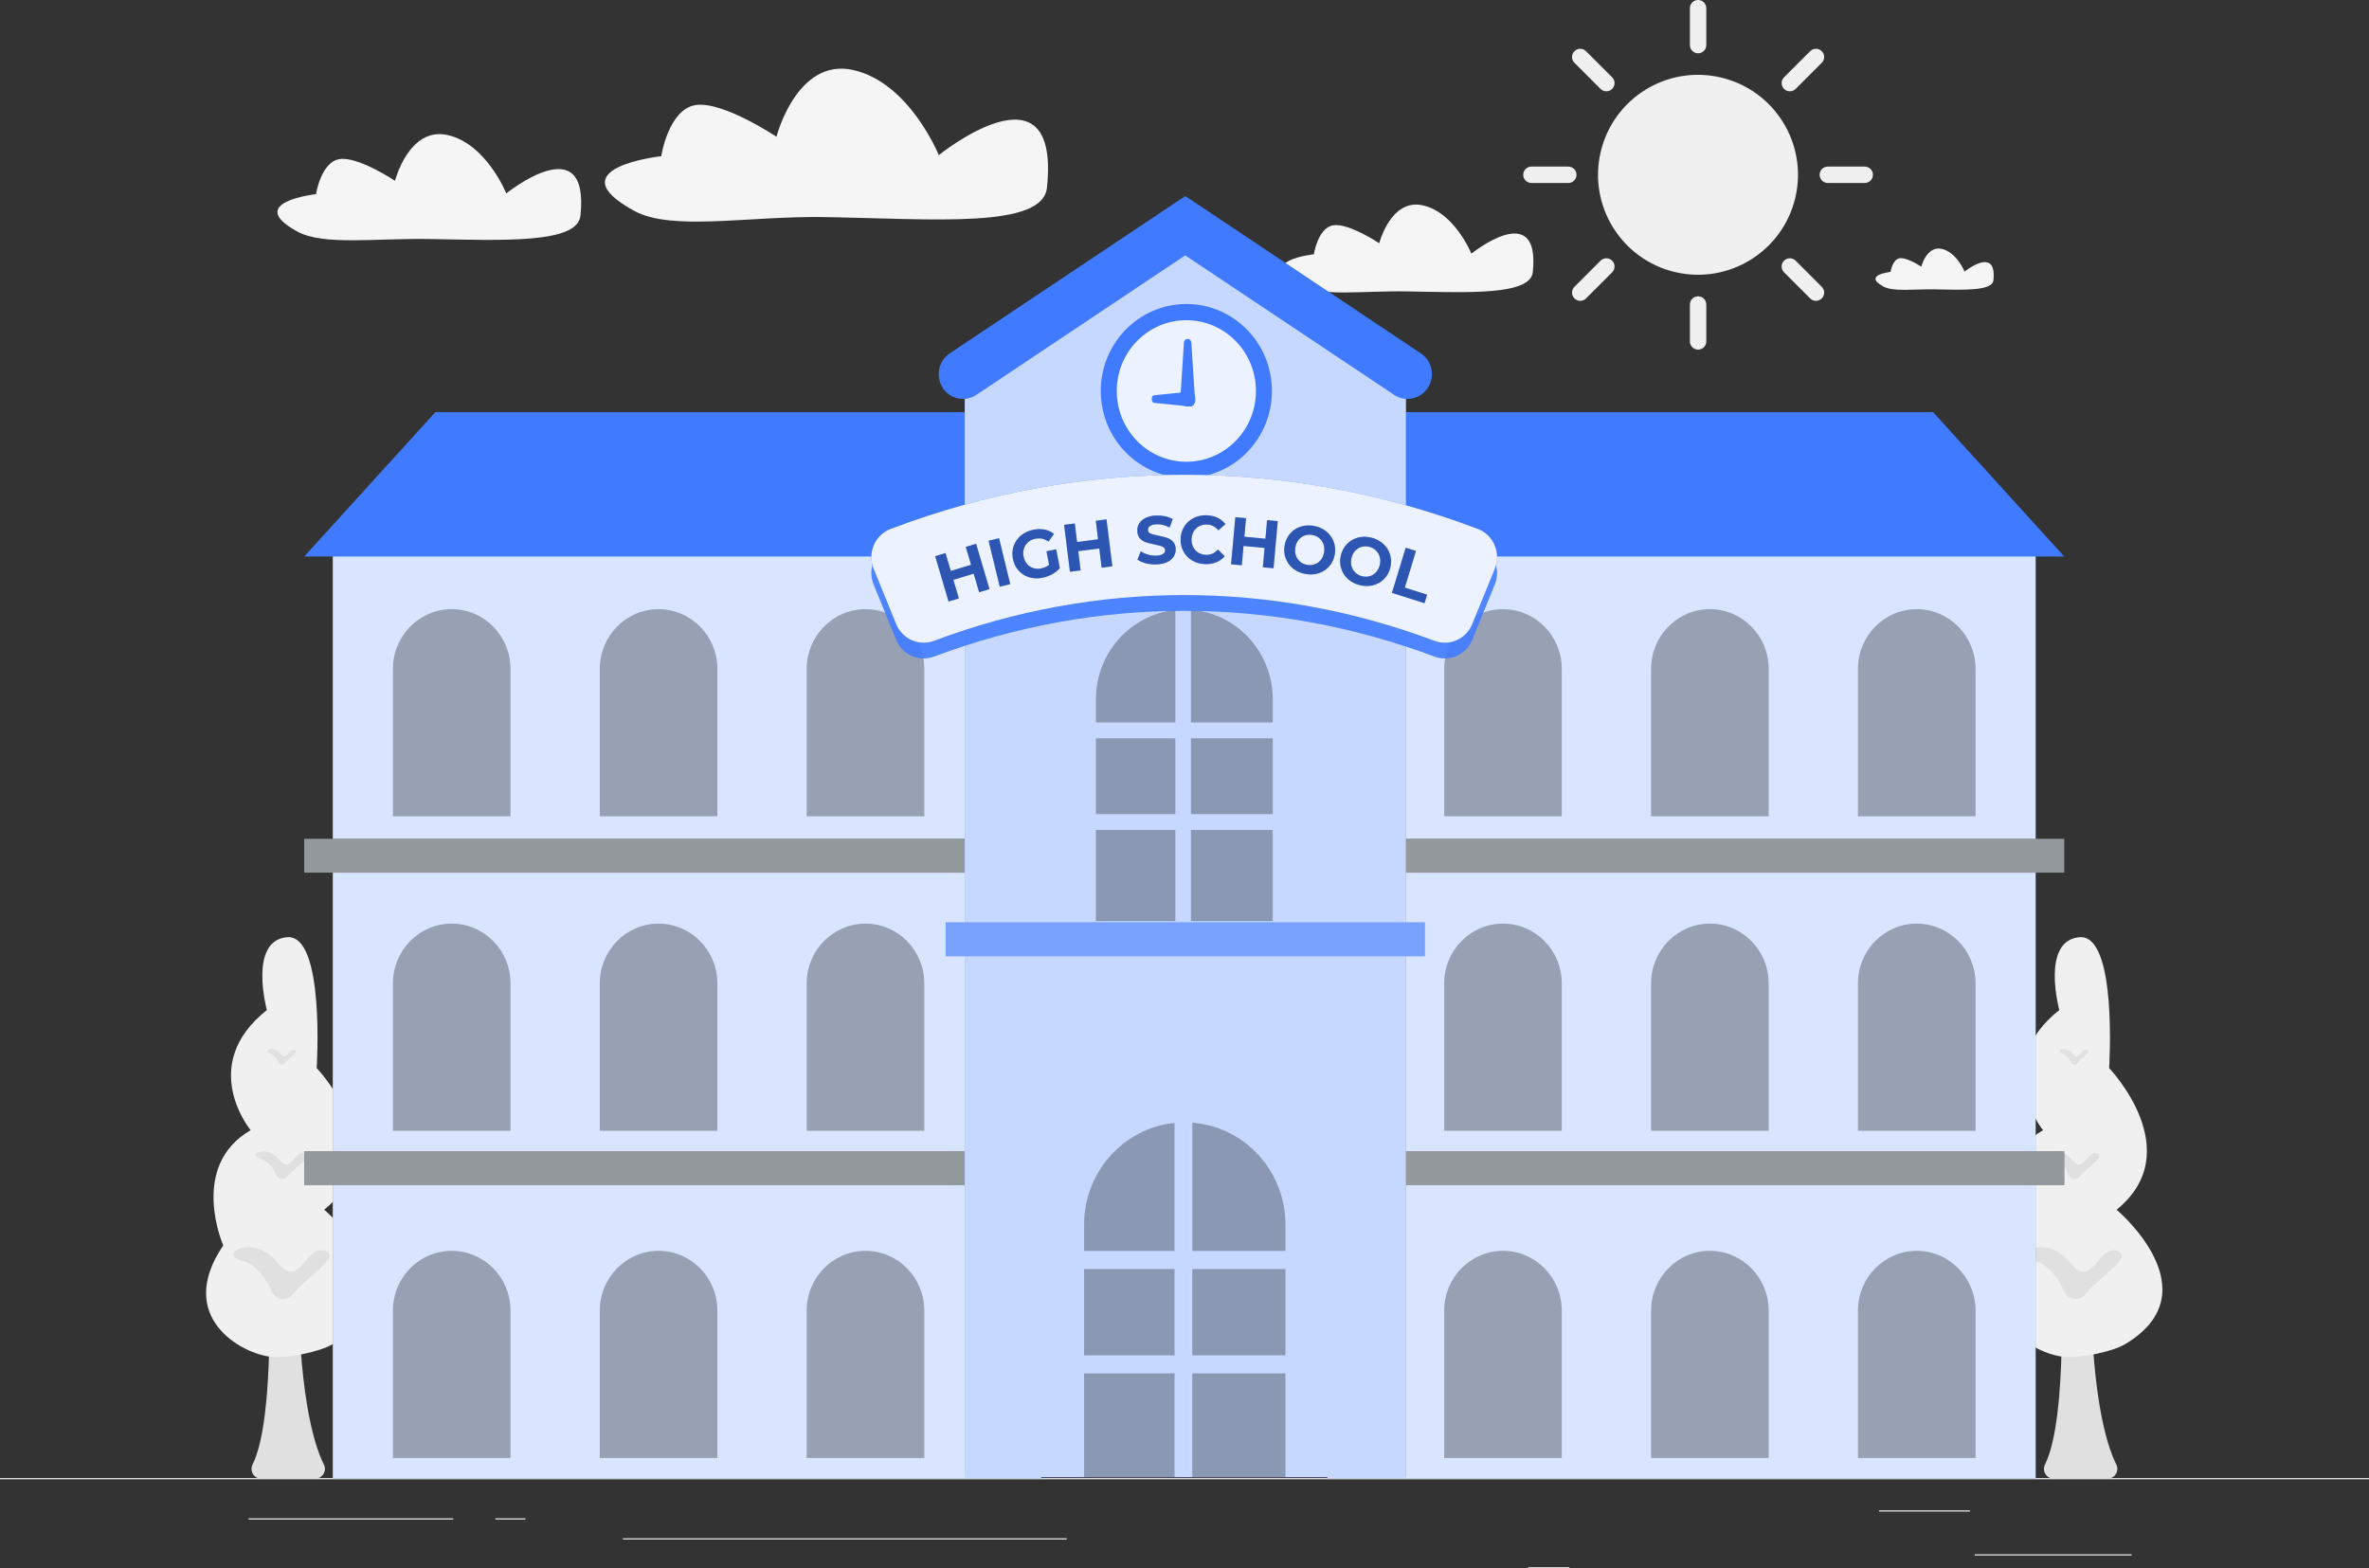 <svg width="666" height="441" viewBox="0 0 666 441" fill="none" xmlns="http://www.w3.org/2000/svg">
<rect x="0" y="0" width="666" height="441" fill="#333333" stroke="none"/>
<g clip-path="url(#clip0_9230_17030)">
<path d="M599.267 437.044H555.151V437.377H599.267V437.044Z" fill="#EBEBEB"/>
<path d="M441.185 440.667H429.61V441H441.185V440.667Z" fill="#EBEBEB"/>
<path d="M553.819 424.685H528.258V425.018H553.819V424.685Z" fill="#EBEBEB"/>
<path d="M127.406 426.922H69.877V427.255H127.406V426.922Z" fill="#EBEBEB"/>
<path d="M147.705 426.922H139.273V427.255H147.705V426.922Z" fill="#EBEBEB"/>
<path d="M299.9 432.542H175.118V432.875H299.9V432.542Z" fill="#EBEBEB"/>
<path d="M666 415.614H0V415.947H666V415.614Z" fill="#EBEBEB"/>
<path d="M178.302 59.295C188.958 65.116 210.603 60.641 232.354 61.04C262.644 61.586 293.134 64.303 294.332 52.769C298.195 15.943 263.923 43.619 263.923 43.619C263.923 43.619 255.704 23.228 239.854 19.685C224.003 16.142 218.289 38.451 218.289 38.451C218.289 38.451 203.104 28.302 195.498 29.554C187.906 30.806 185.894 43.925 185.894 43.925C185.894 43.925 156.058 47.162 178.302 59.295Z" fill="#F5F5F5"/>
<path d="M83.636 65.129C90.935 69.111 105.787 66.94 120.692 67.207C141.458 67.58 162.357 68.552 163.183 60.654C165.834 35.415 142.337 54.381 142.337 54.381C142.337 54.381 136.703 40.396 125.834 37.972C114.964 35.548 111.048 50.838 111.048 50.838C111.048 50.838 100.632 43.886 95.424 44.738C90.216 45.59 88.844 54.594 88.844 54.594C88.844 54.594 68.398 56.818 83.636 65.129Z" fill="#F5F5F5"/>
<path d="M504.717 55.602C508.283 40.496 498.926 25.361 483.819 21.795C468.712 18.23 453.575 27.585 450.01 42.691C446.444 57.797 455.8 72.933 470.907 76.498C486.014 80.063 501.151 70.708 504.717 55.602Z" fill="#F0F0F0"/>
<path d="M479.693 2.304C479.693 1.032 478.661 0 477.388 0C476.116 0 475.084 1.032 475.084 2.304V12.68C475.084 13.952 476.116 14.984 477.388 14.984C478.661 14.984 479.693 13.952 479.693 12.68V2.304Z" fill="#F0F0F0"/>
<path d="M479.693 85.627C479.693 84.354 478.661 83.323 477.388 83.323C476.116 83.323 475.084 84.354 475.084 85.627V96.002C475.084 97.275 476.116 98.306 477.388 98.306C478.661 98.306 479.693 97.275 479.693 96.002V85.627Z" fill="#F0F0F0"/>
<path d="M524.235 46.842H513.859C512.586 46.842 511.555 47.874 511.555 49.146C511.555 50.419 512.586 51.451 513.859 51.451H524.235C525.508 51.451 526.54 50.419 526.54 49.146C526.54 47.874 525.508 46.842 524.235 46.842Z" fill="#F0F0F0"/>
<path d="M440.905 46.842H430.529C429.256 46.842 428.225 47.874 428.225 49.146C428.225 50.419 429.256 51.451 430.529 51.451H440.905C442.178 51.451 443.21 50.419 443.21 49.146C443.21 47.874 442.178 46.842 440.905 46.842Z" fill="#F0F0F0"/>
<path d="M449.963 24.999L442.624 17.661C441.718 16.755 441.718 15.303 442.624 14.398C443.529 13.492 444.981 13.492 445.887 14.398L453.226 21.736C454.132 22.642 454.132 24.094 453.226 24.999C452.321 25.905 450.869 25.905 449.963 24.999Z" fill="#F0F0F0"/>
<path d="M508.891 83.909L501.551 76.57C500.646 75.664 500.646 74.212 501.551 73.307C502.457 72.401 503.909 72.401 504.815 73.307L512.154 80.645C513.06 81.551 513.06 83.003 512.154 83.909C511.248 84.814 509.796 84.814 508.891 83.909Z" fill="#F0F0F0"/>
<path d="M501.551 24.999C500.646 24.094 500.646 22.642 501.551 21.736L508.891 14.398C509.796 13.492 511.248 13.492 512.154 14.398C513.06 15.303 513.06 16.755 512.154 17.661L504.815 24.999C503.909 25.905 502.457 25.905 501.551 24.999Z" fill="#F0F0F0"/>
<path d="M442.624 83.909C441.718 83.003 441.718 81.551 442.624 80.645L449.963 73.307C450.869 72.401 452.321 72.401 453.226 73.307C454.132 74.212 454.132 75.664 453.226 76.57L445.887 83.909C444.981 84.814 443.529 84.814 442.624 83.909Z" fill="#F0F0F0"/>
<path d="M365.061 80.219C371.108 83.522 383.389 81.711 395.737 81.937C412.933 82.257 430.236 83.056 430.915 76.516C433.113 55.619 413.652 71.322 413.652 71.322C413.652 71.322 408.99 59.748 399.986 57.737C390.995 55.726 387.745 68.392 387.745 68.392C387.745 68.392 379.127 62.638 374.811 63.344C370.496 64.05 369.363 71.495 369.363 71.495C369.363 71.495 352.434 73.333 365.061 80.219Z" fill="#F5F5F5"/>
<path d="M529.443 80.552C532.28 82.097 538.061 81.258 543.869 81.365C551.954 81.511 560.093 81.884 560.412 78.808C561.438 68.978 552.3 76.37 552.3 76.37C552.3 76.37 550.103 70.923 545.88 69.977C541.658 69.032 540.126 74.985 540.126 74.985C540.126 74.985 536.077 72.281 534.052 72.614C532.027 72.947 531.494 76.45 531.494 76.45C531.494 76.45 523.529 77.316 529.47 80.552H529.443Z" fill="#F5F5F5"/>
<path d="M579.274 356.173C579.274 356.173 581.551 398.42 574.918 411.779C574.012 413.617 575.291 415.761 577.329 415.761H592.514C594.552 415.761 595.87 413.63 594.965 411.805C591.968 405.798 587.679 391.094 587.679 356.159H579.274V356.173Z" fill="#E0E0E0"/>
<path d="M580.326 381.531C571.815 380.759 553.007 370.317 566.673 350.179C566.673 350.179 556.87 327.923 574.372 317.787C574.372 317.787 559.307 299.594 578.928 284.011C578.928 284.011 573.68 264.579 584.535 263.526C595.391 262.474 592.94 300.326 592.94 300.326C592.94 300.326 615.358 323.634 595.045 340.15C595.045 340.15 622.298 363.031 597.496 377.922C593.739 380.173 584.695 381.931 580.34 381.531H580.326Z" fill="#F0F0F0"/>
<path d="M581.924 364.87C581.218 364.51 580.659 363.911 580.339 363.178C579.354 360.861 576.596 355.573 571.575 354.335C565.088 352.723 575.251 346.716 581.818 354.894C588.385 363.072 589.543 349.846 595.271 351.737C600.119 353.336 589.903 359.169 586.2 363.964C585.201 365.269 583.39 365.629 581.938 364.883L581.924 364.87Z" fill="#E0E0E0"/>
<path d="M582.431 331.306C582.058 331.106 581.751 330.8 581.591 330.414C581.072 329.188 579.607 326.378 576.929 325.712C573.48 324.86 578.887 321.663 582.377 326.005C585.867 330.347 586.48 323.328 589.517 324.327C592.101 325.179 586.666 328.269 584.695 330.826C584.162 331.519 583.203 331.706 582.431 331.306Z" fill="#E0E0E0"/>
<path d="M582.697 299.234C582.484 299.128 582.311 298.941 582.218 298.728C581.925 298.036 581.085 296.451 579.58 296.064C577.636 295.585 580.686 293.774 582.657 296.224C584.629 298.675 584.975 294.706 586.693 295.279C588.145 295.758 585.081 297.503 583.963 298.955C583.656 299.341 583.123 299.461 582.684 299.234H582.697Z" fill="#E0E0E0"/>
<path d="M75.364 356.173C75.364 356.173 77.642 398.42 71.009 411.779C70.103 413.617 71.382 415.761 73.42 415.761H88.605C90.642 415.761 91.961 413.63 91.055 411.805C88.058 405.798 83.769 391.094 83.769 356.159H75.364V356.173Z" fill="#E0E0E0"/>
<path d="M76.417 381.531C67.906 380.759 49.098 370.317 62.764 350.179C62.764 350.179 52.961 327.923 70.463 317.787C70.463 317.787 55.398 299.594 75.019 284.011C75.019 284.011 69.77 264.579 80.626 263.526C91.482 262.474 89.031 300.326 89.031 300.326C89.031 300.326 111.449 323.634 91.136 340.15C91.136 340.15 118.388 363.031 93.587 377.922C89.83 380.173 80.786 381.931 76.43 381.531H76.417Z" fill="#F0F0F0"/>
<path d="M78.015 364.87C77.309 364.51 76.75 363.911 76.43 363.178C75.444 360.861 72.687 355.573 67.665 354.335C61.179 352.723 71.342 346.716 77.909 354.894C84.475 363.072 85.634 349.846 91.362 351.737C96.21 353.336 85.994 359.169 82.291 363.964C81.292 365.269 79.48 365.629 78.028 364.883L78.015 364.87Z" fill="#E0E0E0"/>
<path d="M78.521 331.306C78.148 331.106 77.842 330.8 77.682 330.414C77.163 329.188 75.698 326.378 73.02 325.712C69.57 324.86 74.978 321.663 78.468 326.005C81.958 330.347 82.571 323.328 85.608 324.327C88.192 325.179 82.757 328.269 80.786 330.826C80.253 331.519 79.294 331.706 78.521 331.306Z" fill="#E0E0E0"/>
<path d="M78.788 299.234C78.575 299.128 78.402 298.941 78.308 298.728C78.015 298.036 77.176 296.451 75.671 296.064C73.726 295.585 76.777 293.774 78.748 296.224C80.719 298.675 81.066 294.706 82.784 295.279C84.236 295.758 81.172 297.503 80.053 298.955C79.747 299.341 79.214 299.461 78.775 299.234H78.788Z" fill="#E0E0E0"/>
<path d="M373.186 151.675V306.107V324.38V415.654H572.28V324.38V306.107V151.675H373.186Z" fill="#407BFF"/>
<path d="M93.572 311.794V324.38V415.654H292.68V324.38V311.794V151.675H93.572V311.794Z" fill="#407BFF"/>
<g opacity="0.8">
<path d="M373.186 151.675V306.107V324.38V415.654H572.28V324.38V306.107V151.675H373.186Z" fill="white"/>
<path d="M93.572 311.794V324.38V415.654H292.68V324.38V311.794V151.675H93.572V311.794Z" fill="white"/>
</g>
<path d="M333.226 156.483H580.325L543.455 115.887H333.226V156.483Z" fill="#407BFF"/>
<path opacity="0.3" d="M522.33 276.499C522.33 267.215 529.736 259.704 538.86 259.704C547.984 259.704 555.39 267.229 555.39 276.499V317.96H522.33V276.499Z" fill="black"/>
<path opacity="0.3" d="M464.175 276.499C464.175 267.215 471.581 259.704 480.705 259.704C489.829 259.704 497.235 267.229 497.235 276.499V317.96H464.175V276.499Z" fill="black"/>
<path opacity="0.3" d="M406.007 276.499C406.007 267.215 413.413 259.704 422.537 259.704C431.661 259.704 439.067 267.229 439.067 276.499V317.96H406.007V276.499Z" fill="black"/>
<path opacity="0.3" d="M522.33 188.075C522.33 178.792 529.736 171.28 538.86 171.28C547.984 171.28 555.39 178.805 555.39 188.075V229.537H522.33V188.075Z" fill="black"/>
<path opacity="0.3" d="M464.175 188.075C464.175 178.792 471.581 171.28 480.705 171.28C489.829 171.28 497.235 178.805 497.235 188.075V229.537H464.175V188.075Z" fill="black"/>
<path opacity="0.3" d="M406.007 188.075C406.007 178.792 413.413 171.28 422.537 171.28C431.661 171.28 439.067 178.805 439.067 188.075V229.537H406.007V188.075Z" fill="black"/>
<path d="M332.933 156.483H85.527L122.397 115.887H332.933V156.483Z" fill="#407BFF"/>
<path opacity="0.3" d="M143.522 276.499C143.522 267.215 136.116 259.704 126.992 259.704C117.868 259.704 110.462 267.229 110.462 276.499V317.96H143.522V276.499Z" fill="black"/>
<path opacity="0.3" d="M201.677 276.499C201.677 267.215 194.272 259.704 185.147 259.704C176.023 259.704 168.617 267.229 168.617 276.499V317.96H201.677V276.499Z" fill="black"/>
<path opacity="0.3" d="M259.846 276.499C259.846 267.215 252.44 259.704 243.316 259.704C234.192 259.704 226.786 267.229 226.786 276.499V317.96H259.846V276.499Z" fill="black"/>
<path opacity="0.3" d="M143.522 188.075C143.522 178.792 136.116 171.28 126.992 171.28C117.868 171.28 110.462 178.805 110.462 188.075V229.537H143.522V188.075Z" fill="black"/>
<path opacity="0.3" d="M201.677 188.075C201.677 178.792 194.272 171.28 185.147 171.28C176.023 171.28 168.617 178.805 168.617 188.075V229.537H201.677V188.075Z" fill="black"/>
<path opacity="0.3" d="M259.846 188.075C259.846 178.792 252.44 171.28 243.316 171.28C234.192 171.28 226.786 178.805 226.786 188.075V229.537H259.846V188.075Z" fill="black"/>
<path d="M381.071 333.224H580.325V323.701H381.071V333.224Z" fill="#263238"/>
<path opacity="0.5" d="M381.071 333.224H580.325V323.701H381.071V333.224Z" fill="white"/>
<path d="M284.781 323.701H85.527V333.224H284.781V323.701Z" fill="#263238"/>
<path opacity="0.5" d="M284.781 323.701H85.527V333.224H284.781V323.701Z" fill="white"/>
<path d="M381.071 245.373L580.325 245.373V235.85L381.071 235.85V245.373Z" fill="#263238"/>
<g opacity="0.5">
<path d="M381.071 245.373L580.325 245.373V235.85L381.071 235.85V245.373Z" fill="white"/>
</g>
<path d="M284.781 235.85H85.527V245.373H284.781V235.85Z" fill="#263238"/>
<path opacity="0.5" d="M284.781 235.85H85.527V245.373H284.781V235.85Z" fill="white"/>
<path d="M333.226 60.734L271.222 102.142V254.829V263.58V415.348H395.244V263.58V254.829V102.142L333.226 60.734Z" fill="#407BFF"/>
<path opacity="0.7" d="M333.226 60.734L271.222 102.142V254.829V263.58V415.348H395.244V263.58V254.829V102.142L333.226 60.734Z" fill="white"/>
<path d="M265.028 109.028C262.95 105.818 263.829 101.489 266.986 99.372L333.226 55.127L399.467 99.372C402.637 101.489 403.516 105.805 401.425 109.028C399.347 112.238 395.098 113.143 391.928 111.026L333.213 71.802L274.498 111.026C271.328 113.143 267.079 112.251 265.001 109.028H265.028Z" fill="#407BFF"/>
<path d="M400.599 259.357H265.854V268.88H400.599V259.357Z" fill="#407BFF"/>
<path opacity="0.3" d="M400.599 259.357H265.854V268.88H400.599V259.357Z" fill="white"/>
<g opacity="0.3">
<path d="M330.202 356.825H304.774V381.092H330.202V356.825Z" fill="black"/>
<path d="M361.384 356.825H335.197V381.092H361.384V356.825Z" fill="black"/>
<path d="M335.197 351.75H361.384V344.358C361.384 329.188 349.836 316.775 335.197 315.683V351.763V351.75Z" fill="black"/>
<path d="M330.202 386.166H304.774V415.348H330.202V386.166Z" fill="black"/>
<path d="M330.202 351.75V315.736C315.923 317.201 304.774 329.454 304.774 344.358V351.75H330.202Z" fill="black"/>
<path d="M361.384 386.166H335.197V415.348H361.384V386.166Z" fill="black"/>
</g>
<g opacity="0.3">
<path d="M330.428 207.601H308.091V228.911H330.428V207.601Z" fill="black"/>
<path d="M357.814 207.601H334.811V228.911H357.814V207.601Z" fill="black"/>
<path d="M334.811 203.139H357.814V196.639C357.814 183.32 347.678 172.412 334.811 171.453V203.139Z" fill="black"/>
<path d="M330.428 233.373H308.091V259.011H330.428V233.373Z" fill="black"/>
<path d="M330.428 203.139V171.506C317.881 172.798 308.091 183.56 308.091 196.639V203.139H330.428Z" fill="black"/>
<path d="M357.814 233.373H334.811V259.011H357.814V233.373Z" fill="black"/>
</g>
<path d="M333.519 134.387C346.805 134.387 357.575 123.439 357.575 109.933C357.575 96.428 346.805 85.48 333.519 85.48C320.233 85.48 309.463 96.428 309.463 109.933C309.463 123.439 320.233 134.387 333.519 134.387Z" fill="#407BFF"/>
<path opacity="0.9" d="M333.519 129.832C344.326 129.832 353.086 120.923 353.086 109.934C353.086 98.944 344.326 90.035 333.519 90.035C322.713 90.035 313.952 98.944 313.952 109.934C313.952 120.923 322.713 129.832 333.519 129.832Z" fill="white"/>
<g opacity="0.9">
<path d="M403.236 184.612C357.601 167.471 308.237 167.471 262.603 184.612C258.381 186.197 253.679 184.159 251.947 179.924L245.607 164.368C243.795 159.933 245.953 154.845 250.375 153.167C303.922 132.855 361.917 132.855 415.463 153.167C419.886 154.845 422.03 159.946 420.232 164.368L413.892 179.924C412.173 184.159 407.458 186.197 403.236 184.612Z" fill="#407BFF"/>
</g>
<path d="M403.236 180.177C357.601 163.036 308.237 163.036 262.603 180.177C258.381 181.762 253.679 179.724 251.947 175.489L245.607 159.933C243.795 155.497 245.953 150.41 250.375 148.731C303.922 128.42 361.917 128.42 415.463 148.731C419.886 150.41 422.03 155.511 420.232 159.933L413.892 175.489C412.173 179.724 407.458 181.762 403.236 180.177Z" fill="#407BFF"/>
<g opacity="0.9">
<path d="M403.236 180.177C357.601 163.036 308.237 163.036 262.603 180.177C258.381 181.762 253.679 179.724 251.947 175.489L245.607 159.933C243.795 155.497 245.953 150.41 250.375 148.731C303.922 128.42 361.917 128.42 415.463 148.731C419.886 150.41 422.03 155.511 420.232 159.933L413.892 175.489C412.173 179.724 407.458 181.762 403.236 180.177Z" fill="white"/>
</g>
<path d="M274.418 152.9L278.174 165.646L275.27 166.525L273.725 161.304L268.024 163.036L269.569 168.257L266.665 169.136L262.909 156.389L265.813 155.51L267.291 160.532L272.992 158.8L271.514 153.779L274.418 152.9Z" fill="#407BFF"/>
<path d="M277.921 152.048L280.865 151.315L284.008 164.235L281.064 164.967L277.921 152.048Z" fill="#407BFF"/>
<path d="M294.211 155.005L296.928 154.459L297.954 159.759C297.354 160.439 296.635 161.011 295.769 161.478C294.903 161.944 294.011 162.277 293.079 162.463C291.747 162.73 290.495 162.676 289.309 162.317C288.124 161.957 287.138 161.318 286.339 160.412C285.54 159.506 285.007 158.414 284.754 157.122C284.501 155.83 284.58 154.605 284.993 153.46C285.406 152.314 286.086 151.342 287.045 150.543C288.004 149.744 289.163 149.224 290.508 148.945C291.627 148.718 292.692 148.705 293.678 148.905C294.664 149.104 295.543 149.517 296.315 150.117L294.757 152.288C293.651 151.488 292.453 151.222 291.147 151.475C290.321 151.635 289.629 151.955 289.069 152.434C288.497 152.914 288.097 153.5 287.871 154.206C287.644 154.911 287.604 155.671 287.764 156.496C287.924 157.309 288.243 157.988 288.71 158.547C289.189 159.107 289.775 159.506 290.468 159.733C291.161 159.959 291.92 159.999 292.732 159.826C293.585 159.653 294.317 159.307 294.93 158.801L294.184 154.978L294.211 155.005Z" fill="#407BFF"/>
<path d="M311.075 146.041L312.713 159.24L309.703 159.626L309.037 154.219L303.136 154.978L303.802 160.385L300.792 160.772L299.153 147.573L302.164 147.186L302.803 152.394L308.704 151.635L308.064 146.427L311.075 146.041Z" fill="#407BFF"/>
<path d="M322.13 158.388C321.158 158.135 320.372 157.802 319.759 157.362L320.705 155.005C321.278 155.404 321.957 155.711 322.743 155.937C323.529 156.163 324.302 156.257 325.074 156.23C325.94 156.203 326.566 156.044 326.966 155.764C327.365 155.484 327.565 155.138 327.538 154.712C327.538 154.392 327.392 154.139 327.152 153.939C326.899 153.739 326.579 153.58 326.193 153.473C325.807 153.367 325.287 153.247 324.635 153.113C323.636 152.914 322.81 152.701 322.157 152.487C321.518 152.274 320.958 151.901 320.479 151.395C319.999 150.876 319.746 150.183 319.719 149.291C319.693 148.518 319.866 147.813 320.266 147.173C320.652 146.534 321.251 146.015 322.077 145.615C322.89 145.215 323.902 144.989 325.087 144.949C325.927 144.922 326.739 144.989 327.552 145.162C328.351 145.335 329.07 145.602 329.683 145.961L328.83 148.332C327.592 147.679 326.379 147.373 325.167 147.426C324.315 147.453 323.702 147.626 323.303 147.919C322.903 148.212 322.716 148.585 322.73 149.038C322.743 149.491 322.996 149.824 323.462 150.024C323.942 150.223 324.661 150.423 325.62 150.596C326.619 150.796 327.445 151.009 328.098 151.222C328.737 151.435 329.297 151.795 329.776 152.301C330.256 152.807 330.509 153.5 330.535 154.379C330.562 155.138 330.375 155.844 329.989 156.483C329.59 157.122 328.99 157.642 328.164 158.041C327.338 158.441 326.34 158.667 325.141 158.707C324.102 158.747 323.103 158.641 322.13 158.388Z" fill="#407BFF"/>
<path d="M335.237 157.668C334.171 157.056 333.345 156.217 332.746 155.151C332.16 154.086 331.867 152.9 331.907 151.582C331.934 150.263 332.28 149.091 332.919 148.065C333.559 147.04 334.424 146.241 335.517 145.681C336.609 145.122 337.821 144.856 339.18 144.882C340.312 144.909 341.337 145.135 342.243 145.561C343.149 145.988 343.908 146.587 344.508 147.359L342.523 149.131C341.657 148.065 340.578 147.519 339.273 147.493C338.46 147.466 337.741 147.639 337.088 147.985C336.449 148.332 335.943 148.825 335.57 149.464C335.197 150.103 335.011 150.836 334.984 151.661C334.971 152.487 335.13 153.22 335.463 153.872C335.81 154.525 336.289 155.044 336.915 155.417C337.541 155.79 338.261 155.99 339.073 156.017C340.378 156.043 341.484 155.551 342.403 154.525L344.308 156.39C343.668 157.149 342.883 157.722 341.95 158.094C341.018 158.481 339.992 158.654 338.847 158.627C337.515 158.601 336.316 158.268 335.25 157.655L335.237 157.668Z" fill="#407BFF"/>
<path d="M359.226 146.534L358.028 159.786L355.017 159.506L355.51 154.072L349.596 153.513L349.103 158.947L346.093 158.667L347.292 145.415L350.302 145.695L349.836 150.916L355.75 151.475L356.216 146.254L359.226 146.534Z" fill="#407BFF"/>
<path d="M363.609 159.932C362.623 159.16 361.917 158.214 361.477 157.082C361.038 155.95 360.918 154.738 361.131 153.446C361.344 152.154 361.837 151.049 362.61 150.116C363.382 149.184 364.355 148.518 365.527 148.119C366.699 147.706 367.951 147.626 369.296 147.852C370.642 148.079 371.8 148.571 372.773 149.344C373.745 150.116 374.464 151.062 374.904 152.194C375.357 153.326 375.463 154.538 375.264 155.83C375.05 157.122 374.558 158.228 373.772 159.147C372.986 160.079 372.014 160.745 370.855 161.144C369.683 161.557 368.43 161.637 367.098 161.411C365.753 161.184 364.594 160.692 363.622 159.919L363.609 159.932ZM369.669 158.64C370.349 158.387 370.908 157.975 371.361 157.389C371.814 156.816 372.107 156.11 372.24 155.297C372.373 154.485 372.32 153.726 372.067 153.033C371.814 152.341 371.414 151.755 370.868 151.302C370.309 150.849 369.656 150.543 368.883 150.423C368.124 150.29 367.405 150.356 366.725 150.609C366.046 150.862 365.487 151.275 365.034 151.861C364.581 152.434 364.288 153.14 364.155 153.952C364.022 154.765 364.075 155.524 364.328 156.216C364.568 156.909 364.981 157.495 365.527 157.948C366.086 158.414 366.739 158.707 367.511 158.827C368.271 158.96 368.99 158.894 369.669 158.64Z" fill="#407BFF"/>
<path d="M378.953 162.822C378.033 161.983 377.394 160.984 377.034 159.812C376.675 158.654 376.648 157.428 376.955 156.163C377.261 154.898 377.834 153.832 378.673 152.953C379.512 152.087 380.538 151.488 381.736 151.168C382.935 150.849 384.187 150.849 385.519 151.168C386.838 151.488 387.957 152.074 388.876 152.913C389.795 153.752 390.434 154.751 390.794 155.923C391.154 157.095 391.194 158.307 390.887 159.573C390.581 160.838 390.008 161.903 389.156 162.769C388.303 163.635 387.291 164.234 386.092 164.554C384.907 164.874 383.641 164.874 382.323 164.554C381.004 164.234 379.885 163.648 378.953 162.809V162.822ZM385.093 161.997C385.786 161.797 386.372 161.424 386.865 160.878C387.357 160.332 387.704 159.666 387.89 158.867C388.077 158.068 388.077 157.308 387.89 156.603C387.69 155.883 387.331 155.284 386.811 154.778C386.292 154.272 385.653 153.939 384.907 153.752C384.161 153.566 383.441 153.579 382.749 153.779C382.056 153.979 381.47 154.352 380.977 154.898C380.484 155.444 380.138 156.11 379.952 156.909C379.765 157.708 379.765 158.467 379.952 159.173C380.138 159.879 380.511 160.492 381.03 160.998C381.55 161.504 382.189 161.837 382.935 162.023C383.681 162.21 384.4 162.196 385.093 161.997Z" fill="#407BFF"/>
<path d="M395.191 154.019L398.081 154.924L394.937 165.233L401.211 167.204L400.479 169.602L391.314 166.712L395.191 154.005V154.019Z" fill="#407BFF"/>
<g opacity="0.3">
<path d="M274.418 152.9L278.174 165.646L275.27 166.525L273.725 161.304L268.024 163.036L269.569 168.257L266.665 169.136L262.909 156.389L265.813 155.51L267.291 160.532L272.992 158.8L271.514 153.779L274.418 152.9Z" fill="black"/>
<path d="M277.921 152.048L280.865 151.315L284.008 164.235L281.064 164.967L277.921 152.048Z" fill="black"/>
<path d="M294.211 155.005L296.928 154.459L297.954 159.759C297.354 160.439 296.635 161.011 295.769 161.478C294.903 161.944 294.011 162.277 293.079 162.463C291.747 162.73 290.495 162.676 289.309 162.317C288.124 161.957 287.138 161.318 286.339 160.412C285.54 159.506 285.007 158.414 284.754 157.122C284.501 155.83 284.58 154.605 284.993 153.46C285.406 152.314 286.086 151.342 287.045 150.543C288.004 149.744 289.163 149.224 290.508 148.945C291.627 148.718 292.692 148.705 293.678 148.905C294.664 149.104 295.543 149.517 296.315 150.117L294.757 152.288C293.651 151.488 292.453 151.222 291.147 151.475C290.321 151.635 289.629 151.955 289.069 152.434C288.497 152.914 288.097 153.5 287.871 154.206C287.644 154.911 287.604 155.671 287.764 156.496C287.924 157.309 288.243 157.988 288.71 158.547C289.189 159.107 289.775 159.506 290.468 159.733C291.161 159.959 291.92 159.999 292.732 159.826C293.585 159.653 294.317 159.307 294.93 158.801L294.184 154.978L294.211 155.005Z" fill="black"/>
<path d="M311.075 146.041L312.713 159.24L309.703 159.626L309.037 154.219L303.136 154.978L303.802 160.385L300.792 160.772L299.153 147.573L302.164 147.186L302.803 152.394L308.704 151.635L308.064 146.427L311.075 146.041Z" fill="black"/>
<path d="M322.13 158.388C321.158 158.135 320.372 157.802 319.759 157.362L320.705 155.005C321.278 155.404 321.957 155.711 322.743 155.937C323.529 156.163 324.302 156.257 325.074 156.23C325.94 156.203 326.566 156.044 326.966 155.764C327.365 155.484 327.565 155.138 327.538 154.712C327.538 154.392 327.392 154.139 327.152 153.939C326.899 153.739 326.579 153.58 326.193 153.473C325.807 153.367 325.287 153.247 324.635 153.113C323.636 152.914 322.81 152.701 322.157 152.487C321.518 152.274 320.958 151.901 320.479 151.395C319.999 150.876 319.746 150.183 319.719 149.291C319.693 148.518 319.866 147.813 320.266 147.173C320.652 146.534 321.251 146.015 322.077 145.615C322.89 145.215 323.902 144.989 325.087 144.949C325.927 144.922 326.739 144.989 327.552 145.162C328.351 145.335 329.07 145.602 329.683 145.961L328.83 148.332C327.592 147.679 326.379 147.373 325.167 147.426C324.315 147.453 323.702 147.626 323.303 147.919C322.903 148.212 322.716 148.585 322.73 149.038C322.743 149.491 322.996 149.824 323.462 150.024C323.942 150.223 324.661 150.423 325.62 150.596C326.619 150.796 327.445 151.009 328.098 151.222C328.737 151.435 329.297 151.795 329.776 152.301C330.256 152.807 330.509 153.5 330.535 154.379C330.562 155.138 330.375 155.844 329.989 156.483C329.59 157.122 328.99 157.642 328.164 158.041C327.338 158.441 326.34 158.667 325.141 158.707C324.102 158.747 323.103 158.641 322.13 158.388Z" fill="black"/>
<path d="M335.237 157.668C334.171 157.056 333.345 156.217 332.746 155.151C332.16 154.086 331.867 152.9 331.907 151.582C331.934 150.263 332.28 149.091 332.919 148.065C333.559 147.04 334.424 146.241 335.517 145.681C336.609 145.122 337.821 144.856 339.18 144.882C340.312 144.909 341.337 145.135 342.243 145.561C343.149 145.988 343.908 146.587 344.508 147.359L342.523 149.131C341.657 148.065 340.578 147.519 339.273 147.493C338.46 147.466 337.741 147.639 337.088 147.985C336.449 148.332 335.943 148.825 335.57 149.464C335.197 150.103 335.011 150.836 334.984 151.661C334.971 152.487 335.13 153.22 335.463 153.872C335.81 154.525 336.289 155.044 336.915 155.417C337.541 155.79 338.261 155.99 339.073 156.017C340.378 156.043 341.484 155.551 342.403 154.525L344.308 156.39C343.668 157.149 342.883 157.722 341.95 158.094C341.018 158.481 339.992 158.654 338.847 158.627C337.515 158.601 336.316 158.268 335.25 157.655L335.237 157.668Z" fill="black"/>
<path d="M359.226 146.534L358.028 159.786L355.017 159.506L355.51 154.072L349.596 153.513L349.103 158.947L346.093 158.667L347.292 145.415L350.302 145.695L349.836 150.916L355.75 151.475L356.216 146.254L359.226 146.534Z" fill="black"/>
<path d="M363.609 159.932C362.623 159.16 361.917 158.214 361.477 157.082C361.038 155.95 360.918 154.738 361.131 153.446C361.344 152.154 361.837 151.049 362.61 150.116C363.382 149.184 364.355 148.518 365.527 148.119C366.699 147.706 367.951 147.626 369.296 147.852C370.642 148.079 371.8 148.571 372.773 149.344C373.745 150.116 374.464 151.062 374.904 152.194C375.357 153.326 375.463 154.538 375.264 155.83C375.05 157.122 374.558 158.228 373.772 159.147C372.986 160.079 372.014 160.745 370.855 161.144C369.683 161.557 368.43 161.637 367.098 161.411C365.753 161.184 364.594 160.692 363.622 159.919L363.609 159.932ZM369.669 158.64C370.349 158.387 370.908 157.975 371.361 157.389C371.814 156.816 372.107 156.11 372.24 155.297C372.373 154.485 372.32 153.726 372.067 153.033C371.814 152.341 371.414 151.755 370.868 151.302C370.309 150.849 369.656 150.543 368.883 150.423C368.124 150.29 367.405 150.356 366.725 150.609C366.046 150.862 365.487 151.275 365.034 151.861C364.581 152.434 364.288 153.14 364.155 153.952C364.022 154.765 364.075 155.524 364.328 156.216C364.568 156.909 364.981 157.495 365.527 157.948C366.086 158.414 366.739 158.707 367.511 158.827C368.271 158.96 368.99 158.894 369.669 158.64Z" fill="black"/>
<path d="M378.953 162.822C378.033 161.983 377.394 160.984 377.034 159.812C376.675 158.654 376.648 157.428 376.955 156.163C377.261 154.898 377.834 153.832 378.673 152.953C379.512 152.087 380.538 151.488 381.736 151.168C382.935 150.849 384.187 150.849 385.519 151.168C386.838 151.488 387.957 152.074 388.876 152.913C389.795 153.752 390.434 154.751 390.794 155.923C391.154 157.095 391.194 158.307 390.887 159.573C390.581 160.838 390.008 161.903 389.156 162.769C388.303 163.635 387.291 164.234 386.092 164.554C384.907 164.874 383.641 164.874 382.323 164.554C381.004 164.234 379.885 163.648 378.953 162.809V162.822ZM385.093 161.997C385.786 161.797 386.372 161.424 386.865 160.878C387.357 160.332 387.704 159.666 387.89 158.867C388.077 158.068 388.077 157.308 387.89 156.603C387.69 155.883 387.331 155.284 386.811 154.778C386.292 154.272 385.653 153.939 384.907 153.752C384.161 153.566 383.441 153.579 382.749 153.779C382.056 153.979 381.47 154.352 380.977 154.898C380.484 155.444 380.138 156.11 379.952 156.909C379.765 157.708 379.765 158.467 379.952 159.173C380.138 159.879 380.511 160.492 381.03 160.998C381.55 161.504 382.189 161.837 382.935 162.023C383.681 162.21 384.4 162.196 385.093 161.997Z" fill="black"/>
<path d="M395.191 154.019L398.081 154.924L394.937 165.233L401.211 167.204L400.479 169.602L391.314 166.712L395.191 154.005V154.019Z" fill="black"/>
</g>
<path opacity="0.3" d="M522.33 368.505C522.33 359.222 529.736 351.71 538.86 351.71C547.984 351.71 555.39 359.236 555.39 368.505V409.967H522.33V368.505Z" fill="black"/>
<path opacity="0.3" d="M464.175 368.505C464.175 359.222 471.581 351.71 480.705 351.71C489.829 351.71 497.235 359.236 497.235 368.505V409.967H464.175V368.505Z" fill="black"/>
<path opacity="0.3" d="M406.007 368.505C406.007 359.222 413.413 351.71 422.537 351.71C431.661 351.71 439.067 359.236 439.067 368.505V409.967H406.007V368.505Z" fill="black"/>
<path opacity="0.3" d="M143.522 368.505C143.522 359.222 136.116 351.71 126.992 351.71C117.868 351.71 110.462 359.236 110.462 368.505V409.967H143.522V368.505Z" fill="black"/>
<path opacity="0.3" d="M201.677 368.505C201.677 359.222 194.272 351.71 185.147 351.71C176.023 351.71 168.617 359.236 168.617 368.505V409.967H201.677V368.505Z" fill="black"/>
<path opacity="0.3" d="M259.846 368.505C259.846 359.222 252.44 351.71 243.316 351.71C234.192 351.71 226.786 359.236 226.786 368.505V409.967H259.846V368.505Z" fill="black"/>
<path d="M333.879 114.302C335.065 114.302 336.01 113.276 335.931 112.078L334.918 96.295C334.878 95.735 334.425 95.296 333.879 95.296C333.333 95.296 332.867 95.735 332.84 96.295L331.828 112.078C331.748 113.29 332.694 114.302 333.879 114.302Z" fill="#407BFF"/>
<path d="M336.063 112.211C336.063 110.999 335.397 110.04 334.625 110.12L324.422 111.145C324.062 111.185 323.782 111.652 323.782 112.211C323.782 112.77 324.062 113.237 324.422 113.276L334.625 114.302C335.411 114.382 336.063 113.423 336.063 112.211Z" fill="#407BFF"/>
</g>
<defs>
<clipPath id="clip0_9230_17030">
<rect width="666" height="441" fill="white"/>
</clipPath>
</defs>
</svg>
